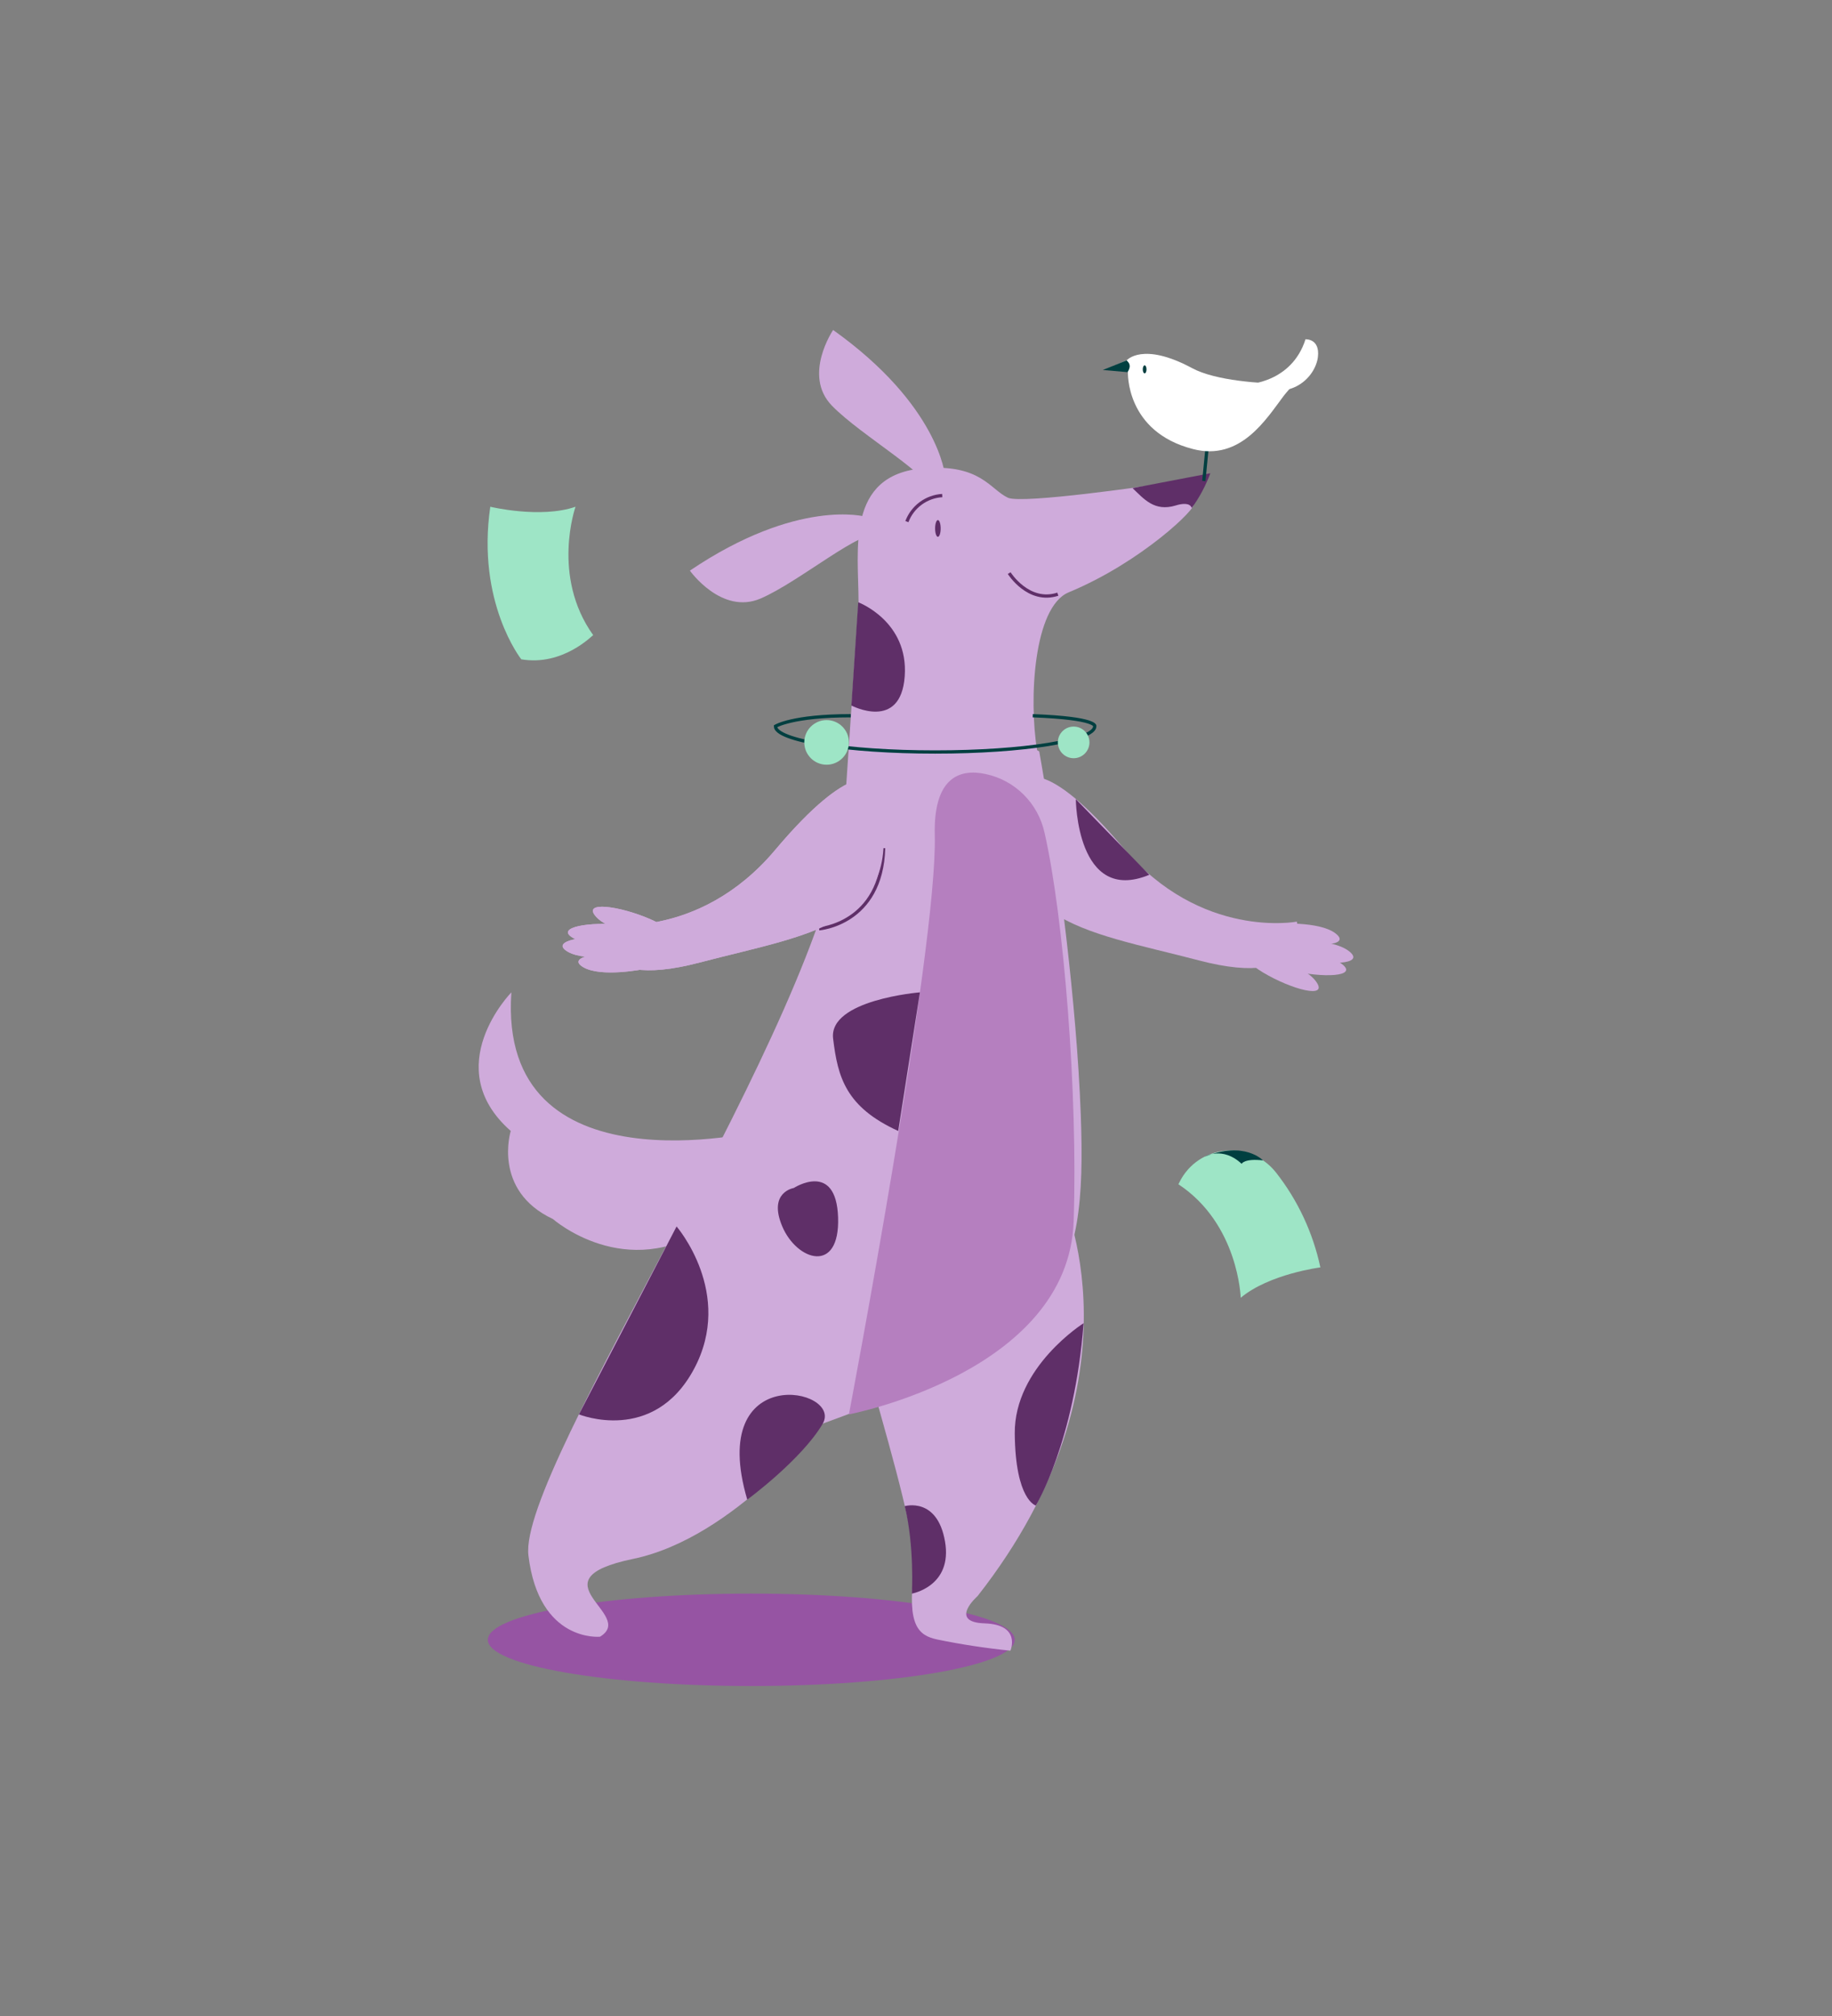 <?xml version="1.0" encoding="utf-8"?>
<!-- Generator: Adobe Illustrator 24.2.0, SVG Export Plug-In . SVG Version: 6.00 Build 0)  -->
<svg version="1.1" id="Layer_1" xmlns="http://www.w3.org/2000/svg" xmlns:xlink="http://www.w3.org/1999/xlink" x="0px" y="0px"
	 viewBox="0 0 1000 1100" style="enable-background:new 0 0 1000 1100;" xml:space="preserve">
<rect x="0" y="0" width="1000" height="1100" fill="#808080" stroke="none"/>
<style type="text/css">
	.st0{fill:#9654A3;}
	.st1{fill:#CFABDB;}
	.st2{fill:none;stroke:#003F40;stroke-width:1.79;stroke-miterlimit:10;}
	.st3{fill:#9EE5C6;}
	.st4{fill:#5F2F68;}
	.st5{fill:none;stroke:#5F2F68;stroke-width:1.79;stroke-miterlimit:10;}
	.st6{fill:#B57FBF;}
	.st7{fill:#877EC1;}
	.st8{fill:#003F40;}
	.st9{fill:#FFFFFF;}
	.st10{display:none;}
	.st11{display:inline;fill:#C9E2D5;}
	.st12{display:inline;fill:#CFABDB;}
	.st13{display:inline;fill:none;stroke:#003F40;stroke-width:1.79;stroke-miterlimit:10;}
	.st14{display:inline;fill:#9EE5C6;}
	.st15{display:inline;fill:#5F2F68;}
	.st16{display:inline;fill:none;stroke:#5F2F68;stroke-width:1.79;stroke-miterlimit:10;}
	.st17{display:inline;fill:#B57FBF;}
	.st18{display:inline;fill:#877EC1;}
	.st19{display:inline;fill:#003F40;}
	.st20{display:inline;fill:#098E7E;}
</style>
<g id="Layer_1_1_">
	<ellipse class="st0" cx="410.09" cy="894.74" rx="143.82" ry="25.21"/>
	<path class="st1" d="M415,617.09c0,0-143.48,34.69-135.87-75.63c0,0-39.93,40.78-0.34,75.63c0,0-10.15,32.49,23.01,48.05
		c0,0,39.76,35.02,85.61,4.06s35.7-52.11,35.7-52.11"/>
	<path class="st1" d="M579.29,651.94c0,0,48.05,99.49-45.68,218.94c0,0-16.24,14.21,3.89,14.89c20.13,0.68,14.04,14.89,14.04,14.89
		c-13.37-1.35-26.73-3.38-39.93-6.09c-10.32-2.2-16.58-7.61-12.69-37.22c3.89-29.61-51.1-178-43.31-200.5
		C463.39,634.34,564.06,617.09,579.29,651.94z"/>
	<path class="st1" d="M515.84,259.4c0,0-3.38-38.24-61.08-79.35c0,0-16.75,24.7-0.68,41.28c16.07,16.58,56.51,39.25,54.48,48.39
		L515.84,259.4z"/>
	<path class="st1" d="M583.35,323.19c39.76-16.41,70.89-46.7,68.02-48.22c-5.41-2.54-15.9-4.57-22-10.32c0,0-71.23,10.49-79.18,6.94
		c-9.81-4.57-14.89-18.61-46.19-16.07c-42.64,3.55-35.36,44.84-35.36,72.92l-8.12,120.64C448.83,557.7,282.68,801,288.44,848.72
		s39.08,44.33,39.08,44.33c20.13-12.18-37.39-30.96,18.1-42.47S449,776.81,449,776.81c130.62-47.38,144.32-74.79,140.94-168.69
		c-2.37-62.77-12.18-133.33-18.1-171.06l0,0c-2.71-16.75-4.57-27.07-4.57-27.07l-1.18-0.68
		C561.52,381.56,564.23,331.14,583.35,323.19z"/>
	<path class="st1" d="M472.35,281.91c0,0-36.88-10.32-95.77,29.44c0,0,17.26,24.36,38.58,15.23s56.51-39.25,64.29-34.18
		L472.35,281.91z"/>
	<path class="st2" d="M464.4,390.53c-31.98,0-41.11,5.75-41.11,5.75c0,7.78,39.08,14.04,87.14,14.04s87.14-6.26,87.14-14.04
		c0,0,1.86-4.4-33.84-5.75"/>
	<circle class="st3" cx="451.2" cy="405.08" r="12.18"/>
	<circle class="st3" cx="586.05" cy="405.08" r="8.63"/>
	<path class="st1" d="M476.58,426.57c0,0-11.17-13.03-53.47,37.22s-94.75,40.27-94.75,40.27s-9.64,37.73,53.47,21.15
		C444.94,508.63,500.78,504.06,476.58,426.57z"/>
	<path class="st1" d="M559.66,425.39c0,0,11-13.03,53.47,37.22c42.47,50.25,94.75,40.27,94.75,40.27s9.64,37.73-53.47,21.15
		C591.3,507.45,535.46,503.05,559.66,425.39z"/>
	<path class="st4" d="M660.67,258.22l-42.47,8.12c6.09,5.75,11.84,13.03,23.52,9.48c3.21-1.02,7.78-1.69,8.8,1.35
		C654.75,271.42,658.13,264.99,660.67,258.22z"/>
	<path class="st5" d="M550.86,312.7c0,0,10.49,16.75,26.56,11.51"/>
	<path class="st6" d="M570.15,454.32c-3.55-16.07-16.07-28.59-32.15-31.98c-14.04-3.05-28.59,1.69-27.75,33.5
		c1.52,61.42-46.87,315.89-46.87,315.89s119.79-22.84,122.67-105.24C588.42,596.95,580.64,500.17,570.15,454.32z"/>
	<path class="st5" d="M447.14,506.77c0,0,34.01-2.54,35.19-43.99"/>
	<path class="st4" d="M369.31,669.2c0,0,31.64,36.55,9.48,77.83s-62.77,24.7-62.77,24.7L369.31,669.2z"/>
	<path class="st4" d="M490.29,617.09l11.84-75.63c0,0-49.91,4.06-47.38,25.21C457.29,587.82,461.69,604.06,490.29,617.09z"/>
	<path class="st4" d="M407.89,818.26c0,0,29.44-21.66,41.11-41.28C460.68,757.35,385.55,742.29,407.89,818.26z"/>
	<path class="st4" d="M493.84,821.81c0,0,17.77-5.25,22,19.29c4.23,24.53-18.1,28.43-18.1,28.43S499.26,843.64,493.84,821.81z"/>
	<path class="st4" d="M591.47,721.99c0,0-37.9,23.86-37.56,60.23c0.34,36.38,11.51,39.25,11.51,39.25S586.56,786.79,591.47,721.99z"
		/>
	<path class="st4" d="M433.27,648.22c0,0,23.18-15.06,24.2,16.07c1.02,31.13-22.5,23.69-30.46,4.91
		C419.06,650.42,433.27,648.22,433.27,648.22z"/>
	<path class="st7" d="M415,472.76c0,0,29.1,12.18,39.76-5.92c10.66-18.1-4.57-30.79-4.57-30.79S420.07,468.02,415,472.76z"/>
	<path class="st4" d="M587.24,436.05c0,0,0.34,57.7,40.1,41.28L587.24,436.05z"/>
	<path class="st4" d="M468.46,328.61c0,0,27.58,10.32,25.38,40.44c-2.2,30.12-29.1,15.9-29.1,15.9L468.46,328.61z"/>
	<path class="st1" d="M351.55,528.77c0,0-23.35,4.74-33.16-1.02c-9.81-5.75,9.81-8.97,26.73-6.94
		C362.04,522.84,351.55,528.77,351.55,528.77z"/>
	<path class="st1" d="M345.29,520.48c0,0-24.87,4.91-35.36-1.18c-10.49-6.09,10.32-9.48,28.43-7.44
		C356.45,513.88,345.29,520.48,345.29,520.48z"/>
	<path class="st1" d="M345.79,512.69c0,0-23.35,4.74-33.16-1.02c-9.81-5.75,9.81-8.97,26.73-6.94
		C356.28,506.77,345.79,512.69,345.79,512.69z"/>
	<path class="st1" d="M358.99,511.68c0,0-25.21-2.37-33.5-11.34c-8.29-8.97,12.69-6.09,29.44,1.18
		C371.68,508.8,358.99,511.68,358.99,511.68z"/>
	<path class="st1" d="M696.2,504.06c0,0,23.86-1.69,32.82,5.25s-10.83,7.61-27.41,3.55C685.03,508.8,696.2,504.06,696.2,504.06z"/>
	<path class="st1" d="M701.45,513.2c0,0,25.21-1.69,34.85,5.75c9.64,7.44-11.51,8.12-29.27,3.72
		C689.26,518.28,701.45,513.2,701.45,513.2z"/>
	<path class="st1" d="M699.75,520.81c0,0,23.86-1.69,32.82,5.25s-10.83,7.61-27.41,3.55C688.59,525.55,699.75,520.81,699.75,520.81z
		"/>
	<path class="st1" d="M686.56,519.97c0,0,24.7,5.75,31.81,15.57c7.11,9.81-13.37,4.4-28.93-4.91
		C673.87,521.32,686.56,519.97,686.56,519.97z"/>
	<path class="st5" d="M495.03,284.61c3.05-8.12,10.66-13.7,19.29-14.21"/>
	<path class="st1" d="M476.58,426.57c0,0-11.17-13.03-53.47,37.22s-94.75,40.27-94.75,40.27s-9.64,37.73,53.47,21.15
		C444.94,508.63,500.78,504.06,476.58,426.57z"/>
	<path class="st1" d="M351.55,528.77c0,0-23.35,4.74-33.16-1.02c-9.81-5.75,9.81-8.97,26.73-6.94
		C362.04,522.84,351.55,528.77,351.55,528.77z"/>
	<path class="st1" d="M345.29,520.48c0,0-24.87,4.91-35.36-1.18c-10.49-6.09,10.32-9.48,28.43-7.44
		C356.45,513.88,345.29,520.48,345.29,520.48z"/>
	<path class="st1" d="M345.79,512.69c0,0-23.35,4.74-33.16-1.02c-9.81-5.75,9.81-8.97,26.73-6.94
		C356.28,506.77,345.79,512.69,345.79,512.69z"/>
	<path class="st1" d="M358.99,511.68c0,0-25.21-2.37-33.5-11.34c-8.29-8.97,12.69-6.09,29.44,1.18
		C371.68,508.8,358.99,511.68,358.99,511.68z"/>
	<path class="st3" d="M284.54,359.74c0,0-24.53-30.96-16.92-83.24c0,0,27.41,6.6,46.53,0c0,0-13.37,37.9,9.64,70.05
		C323.63,346.37,307.39,363.63,284.54,359.74z"/>
	<path class="st3" d="M696.37,639.59c12.01,15.23,20.3,32.99,24.36,51.94c0,0-27.92,3.55-43.48,16.58c0,0-1.18-40.27-34.01-61.93
		l0.51-1.02C653.9,624.53,681.99,621.65,696.37,639.59z"/>
	<path class="st8" d="M657.62,631.13c0,0,9.64-5.92,20.13,3.89c0,0,1.35-3.05,11.67-1.86C689.43,633.16,679.28,622.33,657.62,631.13
		z"/>
	<line class="st2" x1="659.65" y1="236.22" x2="657.12" y2="262.45"/>
	<path class="st9" d="M614.99,196.63c0,0,8.63-10.32,35.7,4.23c12.86,6.94,37.73,8.46,51.94,8.63c4.57,0,1.02,2.71-1.86,6.43
		c-9.48,12.52-23.52,35.87-49.57,29.1c-37.05-9.48-35.53-42.13-35.53-42.13l-11.34-1.69L614.99,196.63z"/>
	<path class="st8" d="M614.99,196.63c1.02,1.18,2.88,2.54,0.51,6.43l-13.54-1.18L614.99,196.63z"/>
	<path class="st9" d="M680.97,209.66c0,0,24.03-0.68,31.64-24.53c0,0,7.95-0.51,6.77,9.64C718.2,204.92,705.51,220.49,680.97,209.66
		z"/>
	<ellipse class="st4" cx="511.95" cy="288.34" rx="1.52" ry="4.57"/>
	<ellipse class="st8" cx="624.8" cy="201.54" rx="1.02" ry="2.2"/>
</g>
<g id="Layer_1_2_" class="st10">
	<ellipse class="st11" cx="410.07" cy="894.82" rx="143.87" ry="25.18"/>
	<path class="st12" d="M415.01,617.07c0,0-143.51,34.72-135.87-75.58c0,0-39.98,40.79-0.3,75.58c0,0-10.15,32.55,23.06,48.02
		c0,0,39.81,35.04,85.65,4.09c45.84-30.95,35.65-52.11,35.65-52.11"/>
	<path class="st12" d="M579.26,651.99c0,0,48.1,99.56-45.68,218.92c0,0-16.23,14.21,3.91,14.96c20.13,0.74,13.98,14.84,13.98,14.84
		c-13.38-1.36-26.69-3.38-39.86-6.07c-10.39-2.22-16.51-7.55-12.66-37.22c3.86-29.68-51.01-178.05-43.3-200.57
		C463.36,634.33,564.19,617.07,579.26,651.99z"/>
	<path class="st12" d="M515.88,259.44c0,0-3.38-38.19-61.1-79.44c0,0-16.75,24.69-0.73,41.35c16.02,16.67,56.58,39.25,54.46,48.34
		L515.88,259.44z"/>
	<path class="st12" d="M583.41,323.28c39.83-16.46,70.96-46.78,67.97-48.17c-5.47-2.55-15.96-4.53-22-10.29
		c0,0-71.3,10.56-79.2,6.95c-9.88-4.52-14.91-18.61-46.22-16.01c-42.6,3.55-35.43,44.89-35.43,72.87l-8.04,120.62
		c-11.67,108.68-177.81,351.93-172.02,399.63c5.79,47.7,39.02,44.26,39.02,44.26c20.15-12.18-37.32-30.95,18.14-42.5
		c55.46-11.56,103.45-73.72,103.45-73.72c130.57-47.38,144.39-74.85,140.97-168.69c-2.28-62.81-12.22-133.36-18.12-170.97l0,0
		c-2.66-16.82-4.5-27.07-4.5-27.07l-1.24-0.64C561.57,381.58,564.2,331.23,583.41,323.28z"/>
	<path class="st12" d="M472.35,282.01c0,0-36.92-10.29-95.78,29.42c0,0,17.28,24.33,38.49,15.23c21.22-9.1,56.56-39.29,64.29-34.13
		L472.35,282.01z"/>
	<path class="st13" d="M464.38,390.58c-32.05,0-41.18,5.75-41.18,5.75c0,7.78,39.03,14.11,87.17,14.11s87.15-6.33,87.15-14.11
		c0,0,1.84-4.43-33.84-5.75"/>
	
		<ellipse transform="matrix(0.16 -0.987 0.987 0.16 -20.962 785.596)" class="st14" cx="451.2" cy="405.12" rx="12.25" ry="12.25"/>
	<circle class="st14" cx="586.03" cy="405.12" r="8.66"/>
	<path class="st12" d="M476.61,426.55c0,0-11.1-13.1-53.42,37.22s-94.75,40.3-94.75,40.3s-9.68,37.7,53.42,21.15
		C444.95,508.68,500.79,504.15,476.61,426.55z"/>
	<path class="st12" d="M559.7,425.44c0,0,11.08-13.1,53.4,37.22c42.32,50.32,94.75,40.3,94.75,40.3s9.68,37.7-53.4,21.15
		C591.38,507.57,535.53,503.03,559.7,425.44z"/>
	<path class="st15" d="M660.75,258.29l-42.42,8.09c6.06,5.75,11.93,13.08,23.52,9.54c3.15-0.95,7.83-1.69,8.85,1.37
		C654.81,271.39,658.19,265.01,660.75,258.29z"/>
	<path class="st16" d="M550.84,312.7c0,0,10.42,16.8,26.53,11.42"/>
	<path class="st17" d="M570.23,454.34c-3.54-16.04-16.09-28.56-32.15-32.05c-14.11-2.96-28.54,1.69-27.77,33.48
		c1.56,61.47-46.88,315.87-46.88,315.87s119.81-22.89,122.58-105.27C588.38,597.04,580.65,500.26,570.23,454.34z"/>
	<path class="st16" d="M447.12,506.79c0,0,33.96-2.61,35.24-43.99"/>
	<path class="st15" d="M369.39,669.22c0,0,31.64,36.48,9.48,77.83c-22.16,41.35-62.74,24.67-62.74,24.67L369.39,669.22z"/>
	<path class="st15" d="M490.37,617.07l11.84-75.58c0,0-49.88,3.98-47.38,25.13C457.34,587.76,461.74,604.02,490.37,617.07z"/>
	<path class="st15" d="M407.9,818.21c0,0,29.42-21.67,41.17-41.25S385.6,742.33,407.9,818.21z"/>
	<path class="st15" d="M493.89,821.9c0,0,17.82-5.26,22,19.36c4.18,24.62-18.04,28.39-18.04,28.39S499.37,843.62,493.89,821.9z"/>
	<path class="st15" d="M591.55,722.07c0,0-37.87,23.91-37.61,60.17s11.56,39.25,11.56,39.25S586.57,786.84,591.55,722.07z"/>
	<path class="st15" d="M433.28,648.24c0,0,23.16-15.11,24.18,16.12c1.02,31.23-22.57,23.69-30.46,4.82
		C419.12,650.32,433.28,648.24,433.28,648.24z"/>
	<path class="st18" d="M415.01,472.74c0,0,29.1,12.25,39.81-5.89c10.71-18.14-4.5-30.86-4.5-30.86S420.08,467.99,415.01,472.74z"/>
	<path class="st15" d="M587.32,436c0,0,0.39,57.71,40.07,41.27L587.32,436z"/>
	<path class="st15" d="M468.51,328.64c0,0,27.61,10.25,25.38,40.49c-2.23,30.24-29.17,15.99-29.17,15.99L468.51,328.64z"/>
	<path class="st12" d="M351.64,528.78c0,0-23.38,4.69-33.23-1.05c-9.85-5.74,9.73-8.9,26.8-7
		C362.28,522.62,351.64,528.78,351.64,528.78z"/>
	<path class="st12" d="M345.28,520.44c0,0-24.86,4.97-35.33-1.13s10.35-9.46,28.49-7.44C356.58,513.88,345.28,520.44,345.28,520.44z
		"/>
	<path class="st12" d="M345.84,512.66c0,0-23.37,4.69-33.23-1.05c-9.86-5.74,9.75-8.9,26.8-7
		C356.46,506.5,345.84,512.66,345.84,512.66z"/>
	<path class="st12" d="M359.1,511.71c0,0-25.23-2.44-33.48-11.32c-8.26-8.88,12.66-6.04,29.42,1.15
		C371.81,508.73,359.1,511.71,359.1,511.71z"/>
	<path class="st12" d="M696.2,504.06c0,0,23.79-1.69,32.82,5.33c9.04,7.02-10.81,7.58-27.49,3.49S696.2,504.06,696.2,504.06z"/>
	<path class="st12" d="M701.44,513.17c0,0,25.26-1.69,34.87,5.67c9.61,7.36-11.49,8.04-29.22,3.71S701.44,513.17,701.44,513.17z"/>
	<path class="st12" d="M699.87,520.8c0,0,23.79-1.69,32.82,5.33s-10.81,7.58-27.49,3.49C688.51,525.52,699.87,520.8,699.87,520.8z"
		/>
	<path class="st12" d="M686.6,520.04c0,0,24.69,5.67,31.72,15.53c7.04,9.86-13.32,4.37-29.02-4.92S686.6,520.04,686.6,520.04z"/>
	<path class="st16" d="M495.14,284.68c3.02-8.15,10.6-13.72,19.27-14.18"/>
	<path class="st12" d="M476.61,426.55c0,0-11.1-13.1-53.42,37.22s-94.75,40.3-94.75,40.3s-9.68,37.7,53.42,21.15
		C444.95,508.68,500.79,504.15,476.61,426.55z"/>
	<path class="st12" d="M351.64,528.78c0,0-23.38,4.69-33.23-1.05c-9.85-5.74,9.73-8.9,26.8-7
		C362.28,522.62,351.64,528.78,351.64,528.78z"/>
	<path class="st12" d="M345.28,520.44c0,0-24.86,4.97-35.33-1.13s10.35-9.46,28.49-7.44C356.58,513.88,345.28,520.44,345.28,520.44z
		"/>
	<path class="st12" d="M345.84,512.66c0,0-23.37,4.69-33.23-1.05c-9.86-5.74,9.75-8.9,26.8-7
		C356.46,506.5,345.84,512.66,345.84,512.66z"/>
	<path class="st12" d="M359.1,511.71c0,0-25.23-2.44-33.48-11.32c-8.26-8.88,12.66-6.04,29.42,1.15
		C371.81,508.73,359.1,511.71,359.1,511.71z"/>
	<path class="st14" d="M284.61,359.69c0,0-24.53-30.93-16.92-83.3c0,0,27.34,6.58,46.5,0c0,0-13.3,37.98,9.63,70.08
		C323.76,346.47,307.46,363.56,284.61,359.69z"/>
	<path class="st14" d="M696.48,639.62c11.99,15.22,20.34,32.98,24.42,51.93c0,0-27.88,3.62-43.43,16.6c0,0-1.13-40.24-34.03-62.01
		l0.44-0.95C653.93,624.53,682.12,621.69,696.48,639.62z"/>
	<path class="st19" d="M657.7,631.1c0,0,9.7-5.9,20.13,3.94c0,0,1.39-3.08,11.67-1.86C689.51,633.18,679.36,622.4,657.7,631.1z"/>
	<line class="st13" x1="659.75" y1="236.21" x2="657.09" y2="262.45"/>
	<path class="st20" d="M615,196.63c0,0,8.7-10.34,35.65,4.26c12.83,6.94,37.73,8.46,51.89,8.63c4.62,0,0.96,2.71-1.83,6.4
		c-9.54,12.61-23.45,35.8-49.64,29.15c-37.07-9.41-35.53-42.06-35.53-42.06l-11.35-1.69L615,196.63z"/>
	<path class="st19" d="M615,196.63c1.02,1.22,2.83,2.55,0.46,6.38l-13.54-1.17L615,196.63z"/>
	<path class="st20" d="M681.07,209.76c0,0,23.99-0.64,31.69-24.5c0,0,7.94-0.51,6.77,9.63
		C718.36,205.02,705.64,220.52,681.07,209.76z"/>
	<ellipse class="st15" cx="511.92" cy="288.32" rx="1.56" ry="4.53"/>
	<ellipse class="st19" cx="624.83" cy="201.5" rx="1.02" ry="2.17"/>
</g>
</svg>
